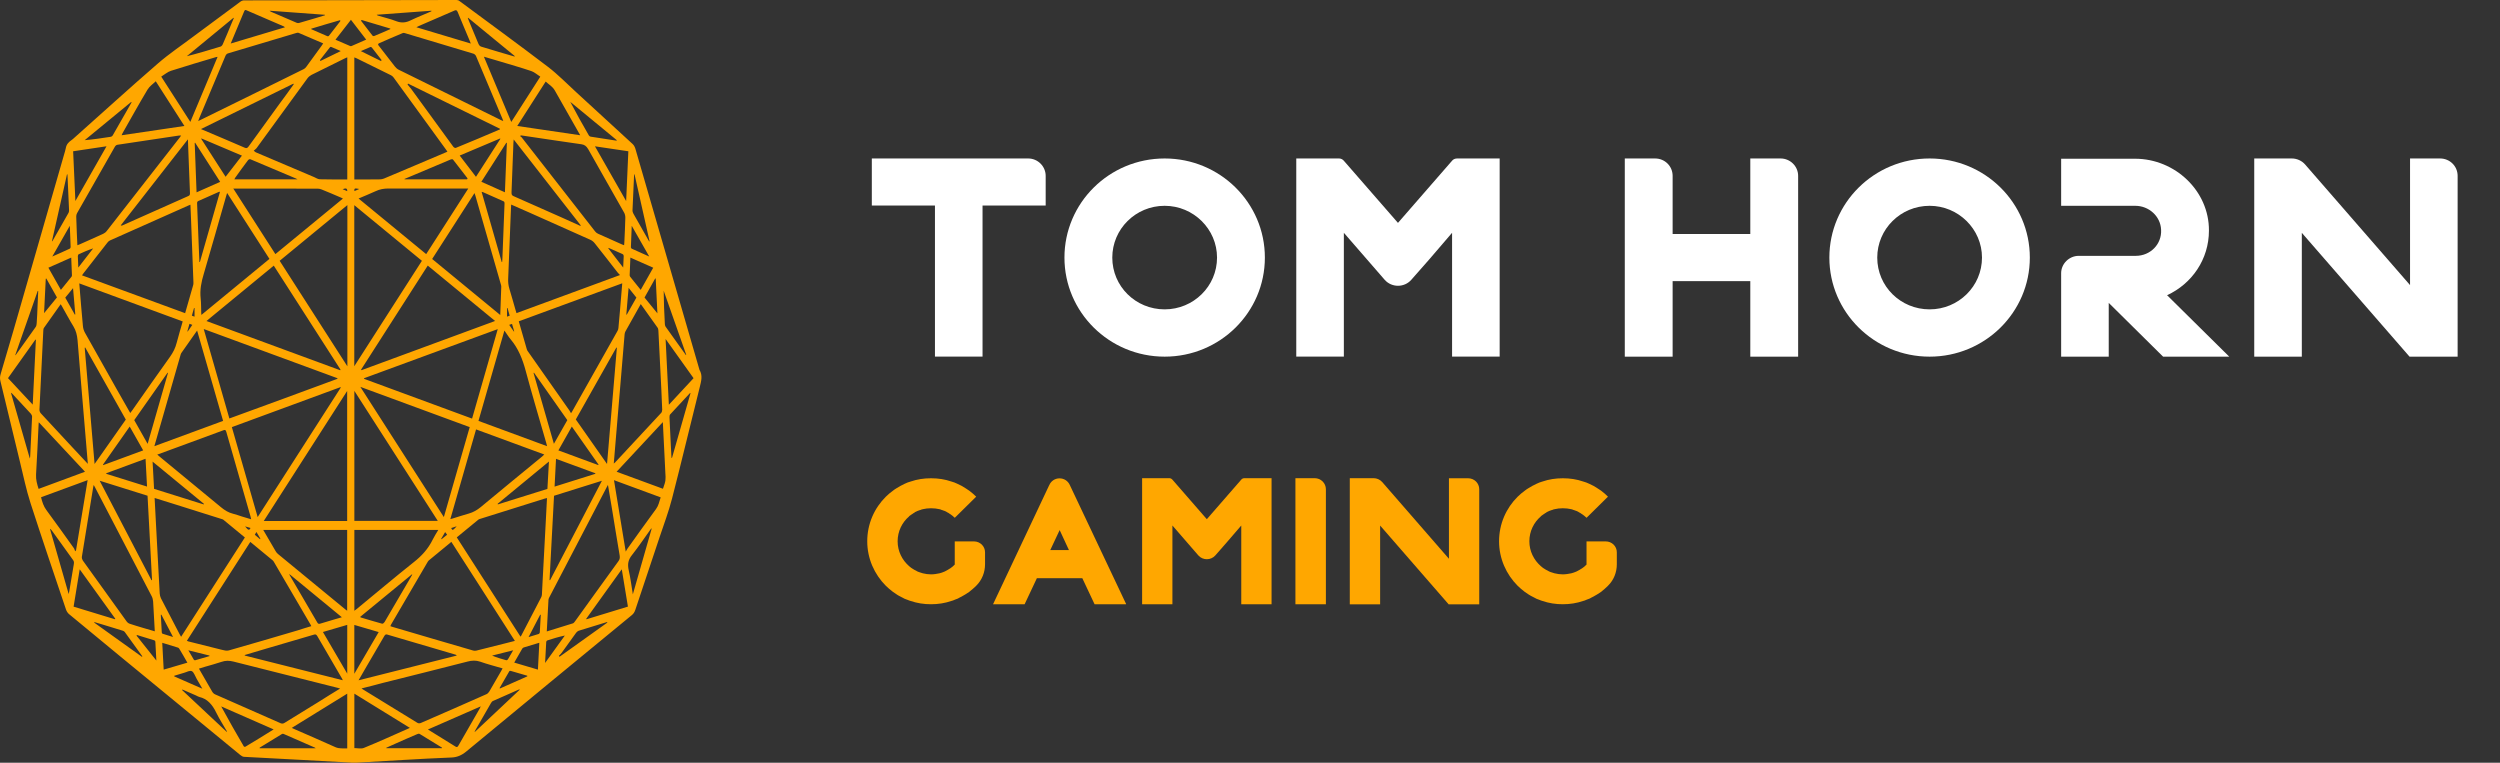 <svg width="59" height="18" viewBox="0 0 59 18" fill="none" xmlns="http://www.w3.org/2000/svg">
<rect x="0" y="0" width="59" height="18" fill="#333333" stroke="none"/>
<path d="M8.283 17.997C7.895 17.976 7.508 17.955 7.121 17.934C6.666 17.911 6.211 17.887 5.756 17.861C5.726 17.859 5.694 17.836 5.667 17.815C4.725 17.042 3.784 16.268 2.843 15.495C2.439 15.161 2.033 14.827 1.628 14.492C1.599 14.468 1.571 14.426 1.557 14.383C1.276 13.547 0.991 12.712 0.719 11.869C0.618 11.555 0.55 11.223 0.47 10.896C0.315 10.261 0.164 9.625 0.009 8.99C-0.005 8.932 -0.002 8.887 0.014 8.832C0.116 8.489 0.218 8.146 0.317 7.801C0.717 6.411 1.116 5.023 1.516 3.634C1.527 3.59 1.544 3.549 1.551 3.504C1.568 3.401 1.624 3.351 1.687 3.307C1.71 3.292 1.731 3.272 1.752 3.253C2.408 2.67 3.06 2.075 3.722 1.502C3.995 1.265 4.287 1.071 4.57 0.857C4.937 0.583 5.305 0.31 5.673 0.04C5.699 0.02 5.731 0.009 5.76 0.009C7.432 0.005 9.104 0.001 10.775 0C10.8 0 10.826 0.009 10.847 0.027C11.543 0.542 12.242 1.052 12.934 1.579C13.164 1.755 13.377 1.973 13.596 2.174C14.04 2.581 14.486 2.989 14.93 3.399C14.957 3.423 14.981 3.465 14.994 3.507C15.498 5.239 16 6.974 16.502 8.708C16.504 8.715 16.504 8.722 16.507 8.727C16.587 8.86 16.55 8.991 16.515 9.133C16.295 10.009 16.087 10.889 15.861 11.763C15.78 12.078 15.665 12.381 15.563 12.687C15.374 13.255 15.182 13.822 14.994 14.391C14.975 14.447 14.951 14.484 14.913 14.515C13.611 15.586 12.308 16.656 11.007 17.733C10.895 17.826 10.786 17.872 10.656 17.877C10.275 17.891 9.896 17.914 9.515 17.935C9.146 17.956 8.778 17.978 8.409 17.999C8.368 18.001 8.328 17.999 8.287 17.999C8.283 17.999 8.283 17.998 8.283 17.997ZM10.78 12.682C11.283 13.467 11.783 14.245 12.284 15.025C12.291 15.015 12.296 15.01 12.301 15.002C12.458 14.7 12.615 14.399 12.771 14.098C12.781 14.081 12.788 14.056 12.789 14.035C12.797 13.899 12.803 13.764 12.81 13.628C12.832 13.211 12.855 12.791 12.877 12.373C12.889 12.169 12.898 11.964 12.909 11.754C12.888 11.76 12.871 11.762 12.855 11.767C12.347 11.926 11.84 12.085 11.332 12.245C11.318 12.249 11.301 12.253 11.289 12.264C11.12 12.402 10.954 12.54 10.78 12.682ZM3.649 11.752C3.661 11.964 3.669 12.164 3.681 12.363C3.71 12.91 3.738 13.459 3.769 14.005C3.771 14.043 3.782 14.086 3.798 14.119C3.944 14.403 4.091 14.685 4.239 14.968C4.25 14.988 4.261 15.006 4.274 15.028C4.777 14.245 5.277 13.466 5.779 12.684C5.605 12.541 5.437 12.403 5.269 12.264C5.257 12.255 5.24 12.252 5.225 12.247C4.849 12.128 4.471 12.009 4.095 11.891C3.947 11.844 3.801 11.799 3.649 11.752ZM3.074 9.747C3.093 9.723 3.106 9.704 3.119 9.687C3.416 9.263 3.714 8.838 4.014 8.418C4.085 8.318 4.14 8.212 4.172 8.081C4.215 7.916 4.264 7.755 4.312 7.586C3.497 7.286 2.687 6.988 1.871 6.688C1.899 7.032 1.926 7.365 1.957 7.696C1.961 7.75 1.98 7.807 2.004 7.85C2.251 8.293 2.5 8.732 2.748 9.174C2.856 9.362 2.965 9.552 3.074 9.747ZM13.476 9.752C13.489 9.734 13.492 9.73 13.495 9.724C13.854 9.084 14.216 8.446 14.575 7.807C14.586 7.787 14.593 7.762 14.595 7.739C14.608 7.605 14.62 7.469 14.631 7.334C14.65 7.123 14.666 6.91 14.685 6.686C13.867 6.986 13.057 7.283 12.243 7.583C12.309 7.81 12.37 8.03 12.434 8.247C12.44 8.269 12.455 8.289 12.468 8.306C12.792 8.769 13.118 9.231 13.443 9.694C13.453 9.711 13.464 9.73 13.476 9.752ZM12.151 15.125C11.648 14.34 11.152 13.566 10.652 12.788C10.472 12.935 10.294 13.081 10.118 13.228C10.106 13.24 10.095 13.256 10.086 13.273C9.801 13.76 9.516 14.248 9.231 14.736C9.224 14.748 9.219 14.761 9.212 14.777C9.228 14.783 9.239 14.789 9.251 14.791C9.89 14.979 10.528 15.168 11.168 15.353C11.193 15.36 11.219 15.36 11.243 15.354C11.459 15.301 11.674 15.246 11.889 15.192C11.975 15.17 12.06 15.148 12.151 15.125ZM7.347 14.777C7.34 14.762 7.336 14.755 7.333 14.748C7.043 14.253 6.754 13.757 6.465 13.263C6.457 13.249 6.447 13.234 6.437 13.226C6.261 13.081 6.086 12.937 5.907 12.789C5.409 13.567 4.911 14.342 4.41 15.123C4.428 15.13 4.436 15.135 4.444 15.137C4.706 15.204 4.969 15.27 5.231 15.334C5.287 15.348 5.347 15.365 5.4 15.35C5.943 15.197 6.484 15.036 7.025 14.877C7.128 14.842 7.235 14.811 7.347 14.777ZM10.559 3.58C10.544 3.558 10.533 3.542 10.524 3.528C10.112 2.961 9.7 2.394 9.288 1.828C9.271 1.806 9.25 1.787 9.229 1.777C8.955 1.641 8.679 1.507 8.405 1.371C8.392 1.364 8.378 1.359 8.362 1.355C8.362 2.317 8.362 3.273 8.362 4.235C8.383 4.235 8.402 4.235 8.42 4.235C8.601 4.235 8.784 4.236 8.965 4.233C8.997 4.233 9.03 4.226 9.061 4.214C9.299 4.114 9.537 4.013 9.774 3.913C10.033 3.802 10.292 3.693 10.559 3.58ZM8.196 4.235C8.196 3.27 8.196 2.315 8.196 1.353C8.176 1.362 8.16 1.369 8.144 1.375C7.878 1.506 7.615 1.636 7.35 1.768C7.316 1.786 7.28 1.815 7.254 1.851C6.855 2.396 6.458 2.944 6.06 3.489C6.04 3.517 6.013 3.534 5.988 3.556C6.018 3.586 6.033 3.593 6.047 3.599C6.502 3.793 6.958 3.985 7.413 4.179C7.457 4.199 7.503 4.23 7.549 4.231C7.763 4.237 7.978 4.235 8.196 4.235ZM14.632 6.491C14.607 6.465 14.592 6.451 14.579 6.435C14.398 6.203 14.219 5.971 14.037 5.743C14.01 5.708 13.975 5.679 13.939 5.662C13.464 5.45 12.988 5.238 12.512 5.025C12.364 4.96 12.216 4.894 12.064 4.828C12.062 4.861 12.06 4.888 12.059 4.916C12.037 5.468 12.016 6.021 11.993 6.573C11.989 6.66 11.998 6.74 12.023 6.821C12.072 6.979 12.115 7.138 12.161 7.296C12.17 7.327 12.18 7.359 12.189 7.39C13.002 7.093 13.807 6.795 14.632 6.491ZM4.369 7.391C4.435 7.164 4.498 6.943 4.561 6.722C4.568 6.697 4.565 6.668 4.564 6.64C4.545 6.158 4.528 5.674 4.509 5.19C4.505 5.072 4.498 4.952 4.494 4.831C4.477 4.837 4.468 4.84 4.458 4.845C3.836 5.122 3.213 5.399 2.592 5.676C2.571 5.686 2.549 5.705 2.533 5.728C2.346 5.966 2.159 6.205 1.973 6.445C1.961 6.46 1.951 6.476 1.935 6.498C2.75 6.796 3.557 7.093 4.369 7.391ZM8.363 9.225C8.363 10.259 8.363 11.276 8.363 12.293C9.018 12.293 9.671 12.293 10.332 12.293C9.674 11.268 9.022 10.252 8.363 9.225ZM6.225 12.295C6.888 12.295 7.541 12.295 8.193 12.295C8.193 11.274 8.193 10.256 8.193 9.227C7.534 10.253 6.882 11.269 6.225 12.295ZM8.361 4.842C8.361 6.11 8.361 7.368 8.361 8.643C8.897 7.808 9.425 6.984 9.957 6.155C9.423 5.717 8.895 5.281 8.361 4.842ZM8.198 8.645C8.198 7.367 8.198 6.109 8.198 4.84C7.663 5.281 7.134 5.715 6.6 6.155C7.132 6.984 7.661 7.808 8.198 8.645ZM10.475 12.203C10.68 11.489 10.881 10.785 11.085 10.08C10.225 9.765 9.372 9.449 8.504 9.13C9.165 10.162 9.817 11.176 10.475 12.203ZM6.081 12.203C6.74 11.177 7.39 10.163 8.042 9.147C8.04 9.143 8.038 9.14 8.037 9.136C7.185 9.449 6.33 9.763 5.472 10.08C5.676 10.788 5.877 11.489 6.081 12.203ZM4.872 7.576C5.933 7.967 6.981 8.352 8.029 8.738C8.031 8.732 8.034 8.729 8.036 8.723C7.512 7.905 6.987 7.087 6.461 6.269C5.933 6.704 5.407 7.137 4.872 7.576ZM10.095 6.268C9.57 7.088 9.045 7.904 8.522 8.722C8.524 8.727 8.527 8.731 8.529 8.737C9.577 8.351 10.625 7.966 11.684 7.575C11.149 7.137 10.625 6.704 10.095 6.268ZM7.963 8.94C7.963 8.936 7.964 8.932 7.964 8.926C6.915 8.54 5.867 8.155 4.808 7.765C5.012 8.479 5.212 9.176 5.413 9.876C6.268 9.565 7.116 9.253 7.963 8.94ZM8.592 8.926C8.592 8.931 8.592 8.934 8.591 8.94C9.44 9.253 10.29 9.566 11.141 9.879C11.343 9.175 11.543 8.477 11.747 7.767C10.687 8.155 9.64 8.541 8.592 8.926ZM15.122 7.176C14.999 7.396 14.879 7.608 14.76 7.822C14.748 7.843 14.742 7.872 14.74 7.897C14.714 8.193 14.69 8.488 14.666 8.783C14.631 9.206 14.594 9.63 14.559 10.054C14.534 10.346 14.51 10.639 14.485 10.94C14.499 10.927 14.51 10.92 14.519 10.911C14.881 10.523 15.245 10.133 15.606 9.742C15.619 9.727 15.629 9.692 15.628 9.668C15.623 9.505 15.614 9.341 15.607 9.179C15.585 8.72 15.562 8.263 15.538 7.805C15.536 7.782 15.533 7.753 15.521 7.736C15.39 7.551 15.259 7.368 15.122 7.176ZM2.073 10.947C2.061 10.807 2.052 10.684 2.041 10.561C1.97 9.717 1.898 8.873 1.83 8.027C1.819 7.904 1.792 7.801 1.733 7.703C1.637 7.548 1.551 7.382 1.459 7.222C1.451 7.208 1.443 7.195 1.432 7.18C1.298 7.368 1.166 7.552 1.037 7.738C1.026 7.752 1.023 7.78 1.022 7.801C0.99 8.424 0.959 9.046 0.931 9.67C0.93 9.698 0.945 9.735 0.962 9.753C1.202 10.013 1.444 10.271 1.684 10.531C1.811 10.666 1.937 10.802 2.073 10.947ZM12.904 14.902C13.115 14.836 13.317 14.776 13.521 14.711C13.539 14.705 13.556 14.683 13.569 14.665C13.912 14.191 14.252 13.714 14.597 13.241C14.627 13.199 14.632 13.162 14.624 13.108C14.561 12.743 14.503 12.376 14.443 12.01C14.412 11.825 14.381 11.639 14.348 11.444C14.338 11.46 14.333 11.468 14.329 11.478C13.873 12.352 13.418 13.225 12.963 14.098C12.955 14.114 12.945 14.134 12.944 14.154C12.93 14.398 12.917 14.645 12.904 14.902ZM2.212 11.445C2.207 11.464 2.204 11.476 2.201 11.489C2.112 12.04 2.02 12.59 1.932 13.141C1.928 13.168 1.94 13.207 1.954 13.228C2.298 13.709 2.642 14.188 2.987 14.664C3.006 14.691 3.033 14.711 3.06 14.72C3.164 14.756 3.268 14.785 3.373 14.817C3.464 14.845 3.556 14.872 3.653 14.899C3.64 14.659 3.628 14.428 3.614 14.2C3.61 14.157 3.601 14.11 3.582 14.075C3.139 13.219 2.692 12.364 2.247 11.51C2.238 11.49 2.226 11.471 2.212 11.445ZM12.289 3.194C12.286 3.202 12.281 3.21 12.277 3.217C12.289 3.224 12.301 3.229 12.309 3.239C12.888 3.98 13.466 4.722 14.045 5.462C14.064 5.486 14.088 5.505 14.114 5.516C14.303 5.602 14.491 5.685 14.68 5.769C14.695 5.776 14.711 5.781 14.729 5.787C14.732 5.757 14.734 5.735 14.735 5.711C14.744 5.521 14.753 5.329 14.758 5.138C14.759 5.1 14.748 5.051 14.731 5.021C14.45 4.521 14.164 4.025 13.883 3.523C13.838 3.443 13.789 3.414 13.719 3.404C13.324 3.349 12.929 3.288 12.534 3.23C12.453 3.216 12.37 3.206 12.289 3.194ZM1.826 5.788C1.85 5.779 1.868 5.773 1.884 5.765C2.067 5.683 2.252 5.603 2.435 5.518C2.466 5.504 2.498 5.48 2.521 5.449C3.096 4.715 3.668 3.98 4.242 3.245C4.252 3.231 4.261 3.216 4.275 3.199C4.254 3.199 4.238 3.197 4.223 3.199C3.738 3.271 3.254 3.343 2.769 3.417C2.749 3.42 2.725 3.439 2.712 3.461C2.413 3.985 2.114 4.508 1.818 5.032C1.806 5.053 1.798 5.086 1.799 5.112C1.803 5.242 1.808 5.369 1.813 5.499C1.815 5.595 1.821 5.688 1.826 5.788ZM8.935 1.026C8.93 1.035 8.925 1.046 8.921 1.056C9.053 1.228 9.186 1.399 9.32 1.57C9.345 1.6 9.373 1.628 9.404 1.643C10.21 2.042 11.018 2.437 11.825 2.835C11.84 2.842 11.855 2.848 11.877 2.857C11.869 2.835 11.866 2.822 11.861 2.811C11.653 2.316 11.445 1.82 11.234 1.323C11.222 1.295 11.192 1.272 11.167 1.265C10.633 1.103 10.1 0.944 9.566 0.785C9.547 0.779 9.524 0.772 9.506 0.78C9.315 0.859 9.125 0.942 8.935 1.026ZM4.677 2.857C4.699 2.845 4.71 2.843 4.719 2.837C5.536 2.436 6.353 2.035 7.168 1.631C7.189 1.62 7.21 1.602 7.226 1.58C7.349 1.413 7.472 1.243 7.595 1.073C7.606 1.059 7.614 1.044 7.627 1.024C7.43 0.939 7.24 0.857 7.049 0.776C7.033 0.769 7.012 0.773 6.994 0.778C6.458 0.938 5.92 1.099 5.384 1.259C5.351 1.269 5.332 1.289 5.316 1.33C5.113 1.815 4.91 2.299 4.705 2.784C4.698 2.803 4.691 2.823 4.677 2.857ZM8.532 16.247C8.552 16.261 8.559 16.267 8.567 16.271C8.995 16.534 9.423 16.798 9.851 17.059C9.872 17.073 9.904 17.073 9.927 17.064C10.446 16.839 10.965 16.612 11.482 16.382C11.508 16.37 11.533 16.344 11.549 16.317C11.643 16.158 11.734 15.998 11.826 15.838C11.837 15.82 11.847 15.8 11.861 15.774C11.679 15.72 11.502 15.676 11.331 15.615C11.23 15.581 11.135 15.586 11.034 15.613C10.367 15.785 9.699 15.95 9.031 16.118C8.871 16.162 8.708 16.203 8.532 16.247ZM8.026 16.25C7.998 16.242 7.986 16.236 7.973 16.234C7.15 16.028 6.33 15.821 5.509 15.613C5.412 15.589 5.323 15.586 5.227 15.62C5.096 15.665 4.962 15.699 4.83 15.738C4.786 15.75 4.743 15.765 4.695 15.78C4.802 15.968 4.904 16.146 5.008 16.323C5.024 16.351 5.05 16.376 5.076 16.387C5.59 16.615 6.106 16.84 6.62 17.067C6.655 17.082 6.684 17.08 6.716 17.059C6.985 16.892 7.254 16.727 7.522 16.563C7.686 16.458 7.85 16.358 8.026 16.25ZM5.36 4.554C5.351 4.585 5.344 4.604 5.338 4.625C5.162 5.238 4.989 5.853 4.809 6.464C4.752 6.653 4.713 6.839 4.736 7.045C4.748 7.155 4.745 7.271 4.749 7.382C4.749 7.395 4.751 7.409 4.753 7.432C5.291 6.989 5.823 6.552 6.359 6.11C6.027 5.592 5.696 5.075 5.36 4.554ZM11.806 7.434C11.814 7.202 11.823 6.984 11.83 6.766C11.832 6.746 11.823 6.725 11.819 6.707C11.619 6.009 11.419 5.312 11.219 4.617C11.214 4.6 11.207 4.581 11.198 4.557C10.862 5.079 10.532 5.594 10.199 6.112C10.733 6.551 11.263 6.988 11.806 7.434ZM11.292 9.933C11.832 10.132 12.368 10.329 12.911 10.53C12.902 10.495 12.897 10.472 12.89 10.448C12.729 9.887 12.561 9.329 12.409 8.761C12.333 8.473 12.228 8.22 12.059 8.018C12.004 7.954 11.959 7.877 11.904 7.801C11.699 8.516 11.496 9.22 11.292 9.933ZM3.643 10.53C4.189 10.329 4.724 10.131 5.265 9.933C5.06 9.22 4.858 8.515 4.652 7.801C4.524 7.983 4.402 8.158 4.278 8.333C4.267 8.35 4.262 8.374 4.256 8.394C4.134 8.82 4.011 9.247 3.889 9.674C3.808 9.955 3.728 10.237 3.643 10.53ZM12.845 10.726C12.304 10.527 11.771 10.332 11.235 10.134C11.033 10.84 10.832 11.54 10.628 12.251C10.655 12.245 10.669 12.242 10.684 12.236C10.811 12.198 10.938 12.154 11.066 12.119C11.167 12.091 11.258 12.039 11.347 11.966C11.828 11.566 12.31 11.171 12.794 10.774C12.806 10.762 12.822 10.747 12.845 10.726ZM3.711 10.729C3.737 10.751 3.754 10.764 3.769 10.778C4.251 11.176 4.733 11.57 5.215 11.97C5.303 12.043 5.393 12.098 5.496 12.123C5.567 12.14 5.638 12.167 5.708 12.189C5.779 12.211 5.85 12.232 5.928 12.255C5.92 12.224 5.917 12.204 5.911 12.184C5.721 11.521 5.53 10.86 5.342 10.196C5.329 10.151 5.314 10.138 5.279 10.152C4.943 10.277 4.604 10.401 4.267 10.525C4.083 10.591 3.902 10.658 3.711 10.729ZM8.363 12.506C8.363 13.143 8.363 13.776 8.363 14.414C8.383 14.399 8.4 14.387 8.415 14.375C8.866 14.004 9.315 13.625 9.77 13.263C9.947 13.123 10.103 12.959 10.217 12.725C10.252 12.652 10.298 12.585 10.344 12.506C9.678 12.506 9.023 12.506 8.363 12.506ZM6.212 12.506C6.314 12.681 6.408 12.843 6.504 13.006C6.519 13.033 6.538 13.056 6.56 13.074C7.09 13.511 7.622 13.948 8.154 14.385C8.165 14.395 8.18 14.403 8.193 14.413C8.193 13.774 8.193 13.141 8.193 12.507C7.534 12.506 6.879 12.506 6.212 12.506ZM10.058 5.997C10.387 5.483 10.714 4.974 11.051 4.45C11.017 4.45 10.996 4.45 10.978 4.45C10.373 4.45 9.77 4.451 9.166 4.449C9.062 4.449 8.962 4.465 8.862 4.513C8.734 4.573 8.602 4.624 8.462 4.685C8.997 5.124 9.524 5.558 10.058 5.997ZM5.506 4.45C5.844 4.975 6.171 5.485 6.499 5.997C7.03 5.56 7.559 5.125 8.093 4.686C8.074 4.676 8.061 4.67 8.049 4.664C7.897 4.599 7.744 4.533 7.592 4.472C7.561 4.459 7.528 4.452 7.496 4.452C6.855 4.451 6.214 4.451 5.572 4.451C5.557 4.45 5.538 4.45 5.506 4.45ZM14.326 10.95C14.405 10.025 14.481 9.116 14.558 8.208C14.554 8.207 14.55 8.205 14.546 8.202C14.227 8.767 13.909 9.331 13.589 9.899C13.832 10.248 14.074 10.592 14.326 10.95ZM2.232 10.95C2.482 10.595 2.725 10.251 2.969 9.902C2.649 9.333 2.329 8.767 2.011 8.201C2.007 8.203 2.004 8.205 1.999 8.208C2.077 9.116 2.153 10.024 2.232 10.95ZM2.352 11.345C2.765 12.138 3.17 12.915 3.576 13.695C3.58 13.692 3.584 13.69 3.588 13.688C3.553 13.025 3.517 12.362 3.482 11.699C3.106 11.582 2.735 11.466 2.352 11.345ZM12.969 13.689C12.972 13.69 12.978 13.691 12.982 13.693C13.386 12.915 13.792 12.138 14.205 11.346C13.822 11.467 13.45 11.583 13.075 11.7C13.039 12.363 13.004 13.027 12.969 13.689ZM4.435 3.288C3.901 3.973 3.376 4.646 2.85 5.318C2.865 5.326 2.873 5.325 2.88 5.323C3.402 5.09 3.925 4.857 4.448 4.625C4.479 4.611 4.485 4.59 4.483 4.551C4.47 4.232 4.458 3.916 4.446 3.597C4.444 3.499 4.439 3.401 4.435 3.288ZM13.698 5.332C13.7 5.328 13.703 5.323 13.705 5.318C13.181 4.646 12.655 3.973 12.123 3.291C12.12 3.325 12.118 3.343 12.117 3.361C12.102 3.753 12.089 4.145 12.072 4.535C12.069 4.593 12.083 4.614 12.122 4.63C12.511 4.802 12.899 4.974 13.289 5.147C13.425 5.209 13.562 5.271 13.698 5.332ZM6.932 1.989C6.929 1.984 6.928 1.98 6.925 1.974C6.201 2.33 5.478 2.686 4.743 3.046C5.098 3.197 5.438 3.339 5.778 3.487C5.816 3.503 5.838 3.496 5.866 3.458C6.106 3.124 6.348 2.794 6.588 2.461C6.704 2.306 6.818 2.148 6.932 1.989ZM11.799 3.053C11.799 3.049 11.799 3.044 11.799 3.039C11.076 2.684 10.353 2.329 9.63 1.973C9.626 1.98 9.622 1.988 9.618 1.995C9.646 2.03 9.677 2.063 9.705 2.1C10.036 2.553 10.366 3.01 10.698 3.463C10.711 3.48 10.74 3.497 10.757 3.49C11.106 3.349 11.452 3.201 11.799 3.053ZM8.462 16.055C9.245 15.857 10.013 15.664 10.78 15.471C10.768 15.456 10.757 15.45 10.745 15.448C10.208 15.29 9.673 15.134 9.137 14.975C9.105 14.965 9.088 14.979 9.069 15.011C8.918 15.27 8.768 15.528 8.617 15.786C8.569 15.871 8.519 15.955 8.462 16.055ZM5.776 15.458C5.776 15.463 5.776 15.467 5.776 15.471C6.544 15.665 7.313 15.858 8.09 16.054C8.08 16.033 8.077 16.025 8.074 16.018C7.877 15.682 7.681 15.347 7.486 15.008C7.461 14.967 7.439 14.968 7.407 14.978C7.035 15.088 6.664 15.197 6.292 15.305C6.12 15.356 5.948 15.407 5.776 15.458ZM5.135 1.342C5.119 1.343 5.11 1.343 5.103 1.346C4.746 1.453 4.389 1.557 4.035 1.671C3.957 1.695 3.885 1.759 3.805 1.808C4.041 2.173 4.264 2.521 4.492 2.877C4.708 2.36 4.919 1.856 5.135 1.342ZM11.42 1.338C11.639 1.857 11.85 2.364 12.066 2.878C12.295 2.52 12.518 2.172 12.751 1.809C12.675 1.76 12.609 1.7 12.538 1.677C12.287 1.592 12.033 1.521 11.779 1.444C11.662 1.408 11.546 1.375 11.42 1.338ZM14.49 11.332C14.582 11.892 14.673 12.444 14.767 13.017C14.788 12.981 14.799 12.96 14.812 12.942C15.034 12.632 15.257 12.319 15.482 12.013C15.54 11.935 15.56 11.839 15.592 11.738C15.223 11.602 14.86 11.467 14.49 11.332ZM1.773 13.01C1.78 13.003 1.787 12.996 1.794 12.989C1.885 12.439 1.975 11.889 2.068 11.331C1.694 11.468 1.332 11.602 0.969 11.735C0.997 11.852 1.03 11.949 1.092 12.034C1.313 12.333 1.53 12.639 1.748 12.943C1.759 12.962 1.765 12.988 1.773 13.01ZM15.643 9.962C15.277 10.356 14.917 10.741 14.552 11.133C14.924 11.27 15.286 11.403 15.646 11.535C15.714 11.339 15.714 11.339 15.701 11.135C15.695 11.039 15.692 10.944 15.687 10.846C15.673 10.557 15.659 10.268 15.643 9.962ZM0.915 9.965C0.912 9.989 0.911 10.001 0.911 10.011C0.892 10.406 0.875 10.802 0.851 11.197C0.844 11.321 0.875 11.425 0.911 11.538C1.274 11.404 1.635 11.27 2.006 11.133C1.639 10.74 1.281 10.357 0.915 9.965ZM13.693 3.192C13.486 2.828 13.289 2.484 13.094 2.136C13.036 2.034 12.951 1.995 12.878 1.925C12.654 2.275 12.434 2.618 12.207 2.973C12.703 3.047 13.191 3.118 13.693 3.192ZM4.352 2.973C4.124 2.616 3.902 2.272 3.676 1.918C3.608 1.985 3.53 2.034 3.482 2.114C3.281 2.45 3.089 2.796 2.894 3.139C2.887 3.153 2.881 3.167 2.869 3.192C3.366 3.118 3.853 3.047 4.352 2.973ZM9.673 17.178C9.23 16.904 8.798 16.639 8.363 16.37C8.363 16.805 8.363 17.233 8.363 17.655C8.441 17.655 8.521 17.678 8.589 17.65C8.948 17.503 9.303 17.342 9.673 17.178ZM8.195 16.37C7.757 16.64 7.326 16.906 6.886 17.178C6.911 17.19 6.925 17.195 6.939 17.203C7.265 17.346 7.59 17.486 7.916 17.633C8.009 17.675 8.1 17.657 8.195 17.662C8.195 17.232 8.195 16.805 8.195 16.37ZM16.368 8.925C16.148 8.617 15.932 8.313 15.708 8C15.734 8.526 15.759 9.032 15.785 9.552C15.985 9.337 16.173 9.133 16.368 8.925ZM0.847 8.019C0.844 8.018 0.84 8.015 0.837 8.013C0.622 8.315 0.406 8.618 0.189 8.924C0.385 9.134 0.575 9.338 0.772 9.549C0.798 9.03 0.823 8.525 0.847 8.019ZM1.779 4.744C2.027 4.308 2.266 3.888 2.514 3.452C2.241 3.493 1.986 3.531 1.726 3.57C1.745 3.961 1.761 4.343 1.779 4.744ZM14.829 3.57C14.568 3.531 14.313 3.494 14.041 3.453C14.291 3.889 14.53 4.31 14.777 4.745C14.795 4.34 14.813 3.96 14.829 3.57ZM2.715 14.615C2.718 14.611 2.719 14.606 2.72 14.601C2.442 14.216 2.165 13.831 1.881 13.436C1.832 13.736 1.785 14.024 1.737 14.317C2.065 14.417 2.391 14.515 2.715 14.615ZM13.835 14.603C13.837 14.607 13.838 14.611 13.84 14.615C14.166 14.515 14.492 14.417 14.819 14.316C14.77 14.02 14.723 13.734 14.674 13.435C14.39 13.834 14.112 14.218 13.835 14.603ZM10.099 17.216C10.325 17.356 10.537 17.485 10.748 17.618C10.781 17.639 10.798 17.633 10.82 17.594C10.986 17.304 11.152 17.015 11.318 16.727C11.326 16.713 11.332 16.698 11.346 16.67C10.928 16.851 10.52 17.03 10.099 17.216ZM6.458 17.214C6.037 17.029 5.629 16.85 5.22 16.671C5.394 16.992 5.572 17.304 5.752 17.612C5.758 17.623 5.78 17.628 5.79 17.623C6.01 17.493 6.227 17.357 6.458 17.214ZM6.725 0.644C6.712 0.633 6.706 0.628 6.7 0.624C6.404 0.496 6.108 0.37 5.813 0.241C5.785 0.228 5.773 0.242 5.761 0.271C5.701 0.417 5.639 0.563 5.578 0.709C5.536 0.81 5.493 0.913 5.445 1.027C5.874 0.899 6.295 0.773 6.725 0.644ZM9.827 0.643C10.261 0.773 10.681 0.899 11.111 1.028C11.099 0.998 11.092 0.979 11.085 0.962C10.991 0.737 10.895 0.515 10.804 0.29C10.785 0.243 10.768 0.231 10.729 0.248C10.448 0.371 10.167 0.491 9.886 0.613C9.869 0.62 9.853 0.629 9.827 0.643ZM3.168 9.915C3.273 10.102 3.376 10.284 3.484 10.475C3.648 9.908 3.805 9.355 3.964 8.803C3.961 8.801 3.958 8.797 3.955 8.795C3.694 9.167 3.431 9.539 3.168 9.915ZM13.389 9.915C13.124 9.538 12.863 9.167 12.602 8.795C12.598 8.797 12.596 8.801 12.592 8.803C12.751 9.356 12.91 9.909 13.072 10.474C13.181 10.281 13.283 10.101 13.389 9.915ZM5.191 4.528C5.179 4.526 5.175 4.525 5.171 4.526C5.006 4.6 4.843 4.673 4.678 4.745C4.649 4.758 4.651 4.783 4.652 4.815C4.664 5.137 4.677 5.458 4.689 5.781C4.693 5.915 4.701 6.05 4.706 6.183C4.71 6.183 4.713 6.185 4.717 6.185C4.873 5.635 5.031 5.085 5.191 4.528ZM11.841 6.185C11.845 6.185 11.848 6.183 11.851 6.183C11.854 6.161 11.855 6.138 11.856 6.116C11.874 5.679 11.89 5.243 11.907 4.806C11.909 4.765 11.895 4.754 11.871 4.745C11.715 4.678 11.559 4.607 11.403 4.537C11.393 4.532 11.382 4.531 11.366 4.528C11.526 5.085 11.683 5.633 11.841 6.185ZM6.827 13.546C6.833 13.566 6.834 13.57 6.836 13.574C7.054 13.946 7.272 14.318 7.488 14.691C7.507 14.725 7.527 14.727 7.554 14.719C7.67 14.683 7.786 14.65 7.902 14.615C7.953 14.6 8.004 14.585 8.068 14.567C7.648 14.221 7.241 13.888 6.827 13.546ZM9.729 13.562C9.726 13.56 9.725 13.556 9.723 13.553C9.316 13.888 8.909 14.222 8.499 14.559C8.505 14.565 8.508 14.57 8.511 14.571C8.681 14.621 8.849 14.674 9.018 14.719C9.035 14.724 9.062 14.701 9.075 14.681C9.271 14.35 9.464 14.017 9.658 13.684C9.68 13.643 9.705 13.603 9.729 13.562ZM3.636 11.537C4.03 11.66 4.419 11.782 4.809 11.905C4.81 11.899 4.812 11.896 4.812 11.89C4.411 11.561 4.01 11.23 3.601 10.894C3.614 11.117 3.626 11.323 3.636 11.537ZM12.955 10.892C12.543 11.23 12.144 11.56 11.745 11.889C11.747 11.895 11.748 11.898 11.749 11.904C12.139 11.782 12.529 11.659 12.919 11.538C12.932 11.325 12.942 11.118 12.955 10.892ZM7.022 4.233C7.002 4.222 6.995 4.218 6.988 4.214C6.629 4.061 6.268 3.908 5.908 3.758C5.892 3.751 5.863 3.766 5.85 3.785C5.748 3.918 5.651 4.056 5.552 4.193C5.545 4.202 5.539 4.216 5.53 4.233C6.026 4.233 6.517 4.233 7.022 4.233ZM11.022 4.233C11.026 4.225 11.032 4.217 11.035 4.21C10.921 4.063 10.808 3.913 10.692 3.767C10.681 3.754 10.654 3.756 10.638 3.763C10.367 3.877 10.097 3.99 9.825 4.106C9.732 4.144 9.639 4.185 9.546 4.223C9.547 4.225 9.547 4.23 9.549 4.232C10.04 4.233 10.532 4.233 11.022 4.233ZM11.962 3.373C11.959 3.372 11.955 3.371 11.95 3.368C11.755 3.673 11.56 3.979 11.36 4.29C11.549 4.375 11.729 4.456 11.916 4.538C11.931 4.143 11.947 3.758 11.962 3.373ZM4.605 3.368C4.602 3.371 4.598 3.373 4.595 3.375C4.61 3.76 4.624 4.145 4.639 4.539C4.829 4.454 5.009 4.374 5.196 4.292C4.996 3.977 4.801 3.673 4.605 3.368ZM8.362 15.901C8.558 15.566 8.744 15.246 8.937 14.917C8.741 14.858 8.554 14.805 8.362 14.748C8.362 15.132 8.362 15.507 8.362 15.901ZM8.195 15.898C8.195 15.505 8.195 15.128 8.195 14.747C8.003 14.804 7.816 14.858 7.621 14.915C7.813 15.247 8 15.566 8.195 15.898ZM5.71 3.673C5.385 3.536 5.069 3.402 4.753 3.267C4.751 3.27 4.75 3.274 4.749 3.277C4.943 3.58 5.138 3.881 5.324 4.172C5.452 4.004 5.578 3.843 5.71 3.673ZM10.849 3.671C10.98 3.84 11.106 4.006 11.233 4.173C11.421 3.881 11.615 3.579 11.808 3.278C11.806 3.275 11.805 3.271 11.803 3.268C11.488 3.401 11.172 3.536 10.849 3.671ZM13.495 10.067C13.389 10.255 13.285 10.438 13.178 10.629C13.497 10.746 13.809 10.861 14.12 10.976C14.123 10.972 14.124 10.968 14.125 10.964C13.918 10.666 13.709 10.368 13.495 10.067ZM3.379 10.629C3.27 10.437 3.167 10.253 3.061 10.067C2.847 10.371 2.639 10.669 2.431 10.964C2.433 10.969 2.434 10.973 2.435 10.977C2.748 10.861 3.059 10.746 3.379 10.629ZM14.05 11.182C14.05 11.177 14.05 11.174 14.05 11.169C13.743 11.055 13.435 10.944 13.122 10.828C13.11 11.053 13.098 11.264 13.088 11.484C13.412 11.381 13.731 11.282 14.05 11.182ZM3.47 11.483C3.459 11.259 3.447 11.047 3.435 10.827C3.121 10.942 2.814 11.055 2.508 11.168C2.508 11.173 2.508 11.176 2.508 11.182C2.827 11.282 3.144 11.383 3.47 11.483ZM16.295 9.283C16.293 9.279 16.29 9.276 16.288 9.272C16.129 9.441 15.97 9.611 15.814 9.782C15.802 9.795 15.799 9.832 15.8 9.855C15.81 10.096 15.823 10.338 15.835 10.58C15.839 10.654 15.842 10.731 15.847 10.805C15.85 10.806 15.854 10.806 15.859 10.807C16.003 10.301 16.149 9.791 16.295 9.283ZM0.704 10.822C0.709 10.797 0.712 10.788 0.712 10.78C0.728 10.466 0.744 10.149 0.757 9.835C0.758 9.812 0.743 9.78 0.729 9.765C0.582 9.604 0.433 9.446 0.285 9.287C0.281 9.281 0.274 9.279 0.258 9.269C0.408 9.792 0.553 10.301 0.704 10.822ZM15.379 12.477C15.375 12.476 15.373 12.473 15.369 12.471C15.219 12.681 15.073 12.898 14.917 13.096C14.828 13.206 14.803 13.309 14.839 13.464C14.88 13.641 14.902 13.826 14.935 14.027C15.086 13.497 15.232 12.986 15.379 12.477ZM1.621 14.02C1.628 13.99 1.633 13.971 1.635 13.955C1.671 13.739 1.705 13.524 1.743 13.309C1.75 13.265 1.743 13.241 1.721 13.212C1.556 12.982 1.389 12.752 1.223 12.52C1.212 12.506 1.203 12.496 1.191 12.482C1.187 12.484 1.185 12.488 1.182 12.49C1.327 12.996 1.472 13.502 1.621 14.02ZM5.518 0.427C5.516 0.424 5.513 0.421 5.511 0.419C5.144 0.722 4.775 1.023 4.408 1.327C4.677 1.259 4.943 1.18 5.206 1.099C5.225 1.093 5.247 1.069 5.258 1.043C5.331 0.877 5.4 0.708 5.47 0.54C5.487 0.5 5.503 0.463 5.518 0.427ZM11.047 0.419C11.045 0.421 11.042 0.423 11.04 0.426C11.047 0.443 11.053 0.462 11.06 0.478C11.138 0.662 11.215 0.846 11.29 1.031C11.308 1.074 11.331 1.094 11.363 1.103C11.501 1.144 11.639 1.185 11.776 1.227C11.899 1.263 12.021 1.299 12.144 1.335C12.146 1.33 12.147 1.328 12.148 1.323C11.781 1.023 11.413 0.722 11.047 0.419ZM14.552 3.32C14.553 3.315 14.554 3.31 14.554 3.306C14.188 3.006 13.824 2.704 13.458 2.403C13.6 2.675 13.748 2.937 13.897 3.196C13.906 3.211 13.924 3.223 13.939 3.225C14.144 3.259 14.348 3.289 14.552 3.32ZM3.105 2.417C3.101 2.413 3.099 2.409 3.096 2.406C2.73 2.706 2.366 3.008 1.999 3.308C2.207 3.291 2.412 3.259 2.615 3.228C2.631 3.225 2.649 3.214 2.658 3.199C2.809 2.937 2.956 2.678 3.105 2.417ZM1.142 6.318C1.246 6.505 1.346 6.682 1.437 6.841C1.521 6.738 1.605 6.633 1.688 6.53C1.693 6.523 1.699 6.509 1.698 6.5C1.693 6.362 1.687 6.225 1.681 6.079C1.498 6.159 1.323 6.237 1.142 6.318ZM15.121 6.841C15.212 6.681 15.312 6.502 15.416 6.318C15.234 6.237 15.058 6.159 14.877 6.079C14.871 6.225 14.864 6.358 14.86 6.493C14.86 6.505 14.864 6.522 14.871 6.53C14.953 6.635 15.037 6.737 15.121 6.841ZM8.642 0.935C8.515 0.769 8.392 0.61 8.282 0.467C8.165 0.617 8.044 0.773 7.917 0.937C8.038 0.989 8.153 1.039 8.268 1.088C8.277 1.093 8.288 1.088 8.297 1.086C8.408 1.035 8.519 0.987 8.642 0.935ZM12.728 15.169C12.601 15.207 12.48 15.243 12.36 15.28C12.348 15.285 12.334 15.294 12.325 15.308C12.263 15.415 12.202 15.521 12.136 15.637C12.325 15.693 12.509 15.747 12.695 15.803C12.705 15.589 12.716 15.385 12.728 15.169ZM4.422 15.639C4.355 15.521 4.295 15.415 4.232 15.312C4.225 15.299 4.214 15.289 4.204 15.285C4.081 15.247 3.957 15.21 3.829 15.17C3.841 15.384 3.851 15.591 3.863 15.803C4.05 15.748 4.231 15.693 4.422 15.639ZM6.127 17.645C6.127 17.65 6.128 17.655 6.128 17.659C6.565 17.659 7.003 17.659 7.448 17.659C7.437 17.65 7.435 17.644 7.43 17.643C7.186 17.535 6.94 17.427 6.694 17.321C6.682 17.315 6.667 17.315 6.655 17.322C6.478 17.429 6.302 17.537 6.127 17.645ZM10.43 17.658C10.43 17.655 10.431 17.65 10.431 17.644C10.255 17.536 10.08 17.427 9.903 17.32C9.887 17.311 9.863 17.318 9.845 17.326C9.667 17.401 9.49 17.48 9.312 17.559C9.246 17.588 9.182 17.618 9.116 17.647C9.117 17.651 9.117 17.655 9.118 17.657C9.555 17.658 9.992 17.658 10.43 17.658ZM0.357 8.387C0.369 8.377 0.375 8.374 0.377 8.37C0.533 8.152 0.69 7.933 0.844 7.714C0.858 7.693 0.865 7.657 0.866 7.626C0.876 7.487 0.882 7.345 0.887 7.205C0.892 7.094 0.897 6.98 0.902 6.868C0.898 6.867 0.895 6.867 0.89 6.866C0.715 7.368 0.538 7.87 0.357 8.387ZM16.187 8.38C16.19 8.377 16.193 8.375 16.195 8.373C16.017 7.869 15.841 7.365 15.663 6.861C15.665 7.129 15.676 7.391 15.691 7.653C15.692 7.673 15.699 7.695 15.708 7.709C15.868 7.932 16.028 8.157 16.187 8.38ZM14.975 4.115C14.972 4.115 14.968 4.115 14.965 4.116C14.952 4.4 14.938 4.685 14.927 4.968C14.926 4.992 14.938 5.021 14.948 5.042C15.066 5.251 15.184 5.458 15.302 5.666C15.308 5.678 15.314 5.688 15.321 5.7C15.325 5.697 15.326 5.694 15.329 5.69C15.212 5.166 15.093 4.64 14.975 4.115ZM1.592 4.118C1.588 4.117 1.585 4.116 1.581 4.114C1.463 4.639 1.345 5.166 1.225 5.697C1.233 5.693 1.237 5.692 1.238 5.689C1.365 5.468 1.492 5.245 1.618 5.022C1.626 5.007 1.63 4.983 1.63 4.965C1.619 4.685 1.606 4.401 1.592 4.118ZM12.271 16.272C12.256 16.273 12.251 16.272 12.245 16.273C12.041 16.363 11.835 16.453 11.632 16.544C11.614 16.552 11.598 16.573 11.586 16.594C11.466 16.802 11.345 17.011 11.225 17.221C11.216 17.236 11.209 17.251 11.201 17.267C11.204 17.269 11.205 17.271 11.207 17.273C11.56 16.941 11.913 16.61 12.271 16.272ZM5.35 17.272C5.352 17.27 5.353 17.265 5.357 17.263C5.273 17.116 5.182 16.978 5.106 16.823C5.01 16.621 4.885 16.49 4.709 16.45C4.682 16.444 4.658 16.428 4.631 16.415C4.522 16.369 4.412 16.32 4.303 16.272C4.301 16.277 4.299 16.28 4.298 16.286C4.649 16.614 4.999 16.943 5.35 17.272ZM14.332 14.694C14.332 14.69 14.331 14.688 14.331 14.683C14.326 14.683 14.32 14.682 14.316 14.683C14.096 14.75 13.876 14.818 13.656 14.886C13.635 14.893 13.613 14.913 13.597 14.933C13.484 15.088 13.371 15.246 13.258 15.403C13.238 15.431 13.213 15.454 13.19 15.478C13.195 15.485 13.201 15.493 13.204 15.5C13.581 15.233 13.957 14.964 14.332 14.694ZM3.35 15.501C3.354 15.497 3.355 15.493 3.359 15.489C3.22 15.297 3.081 15.103 2.942 14.912C2.93 14.897 2.913 14.891 2.898 14.885C2.748 14.84 2.6 14.793 2.451 14.748C2.376 14.726 2.301 14.703 2.227 14.681C2.226 14.685 2.225 14.69 2.224 14.694C2.6 14.963 2.975 15.233 3.35 15.501ZM10.181 0.267C10.181 0.263 10.181 0.259 10.181 0.253C9.751 0.285 9.32 0.316 8.89 0.348C8.902 0.362 8.915 0.369 8.928 0.371C9.07 0.414 9.215 0.446 9.355 0.501C9.471 0.545 9.577 0.538 9.69 0.481C9.851 0.403 10.017 0.34 10.181 0.267ZM7.67 0.36C7.67 0.356 7.669 0.353 7.669 0.349C7.239 0.317 6.808 0.286 6.361 0.253C6.38 0.267 6.386 0.273 6.392 0.276C6.596 0.364 6.802 0.452 7.007 0.54C7.023 0.546 7.043 0.546 7.061 0.541C7.181 0.506 7.3 0.471 7.42 0.436C7.502 0.412 7.586 0.386 7.67 0.36ZM15.211 7.022C15.315 7.151 15.42 7.277 15.515 7.395C15.504 7.14 15.488 6.858 15.475 6.575C15.472 6.574 15.468 6.573 15.463 6.571C15.382 6.717 15.3 6.864 15.211 7.022ZM1.093 6.573C1.09 6.574 1.084 6.575 1.08 6.578C1.067 6.859 1.053 7.139 1.04 7.391C1.136 7.275 1.239 7.147 1.344 7.019C1.258 6.864 1.174 6.718 1.093 6.573ZM14.909 5.329C14.901 5.512 14.894 5.675 14.889 5.837C14.889 5.848 14.901 5.865 14.908 5.868C15.041 5.929 15.174 5.989 15.322 6.054C15.182 5.807 15.051 5.576 14.909 5.329ZM1.647 5.329C1.506 5.576 1.374 5.807 1.234 6.054C1.383 5.988 1.516 5.93 1.647 5.868C1.657 5.864 1.667 5.842 1.667 5.83C1.663 5.669 1.654 5.51 1.647 5.329ZM12.864 15.646C13.027 15.42 13.178 15.21 13.33 14.999C13.188 15.029 13.052 15.07 12.917 15.114C12.906 15.117 12.892 15.135 12.891 15.148C12.882 15.305 12.874 15.464 12.864 15.646ZM3.69 15.589C3.683 15.458 3.675 15.299 3.666 15.14C3.664 15.128 3.651 15.115 3.642 15.112C3.506 15.069 3.368 15.027 3.232 14.986C3.228 14.992 3.227 14.996 3.223 15.002C3.381 15.201 3.54 15.4 3.69 15.589ZM12.445 15.962C12.445 15.956 12.444 15.95 12.444 15.947C12.313 15.908 12.181 15.869 12.049 15.832C12.04 15.829 12.023 15.834 12.018 15.844C11.942 15.975 11.867 16.106 11.791 16.237C11.794 16.242 11.795 16.244 11.797 16.249C12.013 16.151 12.229 16.057 12.445 15.962ZM9.211 0.687C9.211 0.683 9.211 0.679 9.211 0.674C8.984 0.607 8.759 0.538 8.532 0.471C8.529 0.478 8.524 0.484 8.521 0.491C8.611 0.608 8.702 0.726 8.792 0.842C8.801 0.851 8.818 0.856 8.828 0.851C8.957 0.799 9.084 0.743 9.211 0.687ZM4.776 16.254C4.725 16.165 4.683 16.092 4.641 16.02C4.604 15.956 4.575 15.863 4.528 15.84C4.477 15.816 4.41 15.86 4.351 15.876C4.271 15.898 4.192 15.922 4.112 15.948C4.112 15.954 4.112 15.957 4.112 15.963C4.329 16.057 4.546 16.153 4.776 16.254ZM7.346 0.677C7.346 0.681 7.346 0.685 7.346 0.689C7.473 0.745 7.6 0.801 7.728 0.855C7.739 0.859 7.756 0.855 7.763 0.845C7.854 0.729 7.944 0.612 8.035 0.494C8.031 0.488 8.028 0.481 8.023 0.477C7.797 0.541 7.572 0.608 7.346 0.677ZM14.781 7.422C14.785 7.423 14.787 7.426 14.791 7.427C14.866 7.295 14.941 7.16 15.019 7.023C14.955 6.944 14.897 6.871 14.835 6.793C14.817 7.001 14.799 7.211 14.781 7.422ZM1.766 7.426C1.77 7.425 1.772 7.422 1.777 7.42C1.758 7.21 1.741 7 1.724 6.8C1.663 6.874 1.603 6.947 1.54 7.024C1.617 7.161 1.692 7.294 1.766 7.426ZM3.808 14.505C3.804 14.506 3.798 14.507 3.795 14.51C3.802 14.648 3.81 14.786 3.818 14.925C3.82 14.935 3.827 14.953 3.834 14.955C3.913 14.982 3.991 15.005 4.084 15.033C3.985 14.846 3.897 14.675 3.808 14.505ZM12.762 14.511C12.758 14.51 12.752 14.508 12.749 14.506C12.659 14.678 12.57 14.848 12.474 15.035C12.563 15.007 12.639 14.985 12.715 14.961C12.725 14.958 12.738 14.94 12.739 14.928C12.748 14.787 12.755 14.649 12.762 14.511ZM1.848 6.314C1.972 6.154 2.086 6.009 2.199 5.862C2.08 5.9 1.968 5.95 1.855 6.002C1.846 6.007 1.837 6.032 1.837 6.047C1.84 6.13 1.845 6.214 1.848 6.314ZM14.707 6.314C14.711 6.217 14.713 6.137 14.719 6.057C14.721 6.019 14.71 6.004 14.685 5.993C14.594 5.954 14.504 5.912 14.413 5.872C14.396 5.864 14.378 5.858 14.36 5.85C14.359 5.854 14.358 5.858 14.357 5.862C14.471 6.009 14.584 6.154 14.707 6.314ZM8.042 1.205C7.956 1.167 7.884 1.135 7.813 1.106C7.806 1.103 7.793 1.108 7.786 1.117C7.707 1.217 7.629 1.319 7.55 1.419C7.554 1.425 7.559 1.432 7.562 1.439C7.717 1.365 7.871 1.289 8.042 1.205ZM8.993 1.441C8.997 1.432 9.002 1.425 9.005 1.417C8.929 1.319 8.854 1.221 8.777 1.124C8.769 1.113 8.751 1.105 8.742 1.109C8.671 1.137 8.601 1.169 8.516 1.206C8.684 1.289 8.838 1.364 8.993 1.441ZM12.111 15.347C11.937 15.391 11.775 15.432 11.613 15.472C11.725 15.518 11.836 15.551 11.948 15.582C11.96 15.584 11.977 15.575 11.986 15.562C12.027 15.496 12.064 15.428 12.111 15.347ZM4.445 15.347C4.492 15.428 4.532 15.499 4.574 15.568C4.579 15.577 4.595 15.584 4.603 15.583C4.717 15.551 4.83 15.518 4.944 15.484C4.944 15.479 4.944 15.476 4.943 15.471C4.782 15.431 4.619 15.391 4.445 15.347ZM12.029 7.45C12.01 7.383 11.994 7.325 11.977 7.268C11.974 7.269 11.969 7.271 11.966 7.271C11.966 7.337 11.966 7.403 11.966 7.473C11.986 7.465 12.004 7.458 12.029 7.45ZM4.591 7.473C4.591 7.4 4.591 7.336 4.591 7.271C4.588 7.269 4.584 7.269 4.579 7.268C4.562 7.327 4.545 7.387 4.528 7.45C4.554 7.459 4.571 7.465 4.591 7.473ZM4.472 7.641C4.454 7.704 4.438 7.76 4.422 7.817C4.425 7.819 4.426 7.822 4.43 7.824C4.465 7.774 4.499 7.724 4.539 7.667C4.515 7.659 4.497 7.652 4.472 7.641ZM12.017 7.667C12.059 7.725 12.093 7.775 12.128 7.825C12.13 7.824 12.133 7.82 12.135 7.819C12.118 7.761 12.101 7.703 12.084 7.644C12.061 7.652 12.044 7.657 12.017 7.667ZM6.137 12.725C6.14 12.72 6.141 12.718 6.145 12.713C6.115 12.662 6.085 12.612 6.052 12.555C6.038 12.579 6.026 12.598 6.013 12.62C6.058 12.66 6.097 12.692 6.137 12.725ZM10.505 12.557C10.471 12.614 10.441 12.666 10.412 12.716C10.414 12.72 10.417 12.723 10.419 12.727C10.461 12.692 10.501 12.66 10.552 12.619C10.532 12.592 10.52 12.577 10.505 12.557ZM5.912 12.461C5.868 12.448 5.83 12.437 5.784 12.422C5.86 12.518 5.88 12.523 5.912 12.461ZM10.778 12.42C10.727 12.435 10.688 12.448 10.648 12.461C10.675 12.526 10.687 12.521 10.778 12.42ZM8.364 4.51C8.398 4.495 8.432 4.481 8.479 4.46C8.369 4.438 8.357 4.443 8.364 4.51ZM8.195 4.511C8.196 4.445 8.168 4.433 8.085 4.465C8.125 4.481 8.158 4.495 8.195 4.511Z" fill="#FFA700"/>
<path d="M22.065 4.851H20.575V3.74H24.265C24.495 3.74 24.678 3.928 24.678 4.15V4.851H23.188V8.416H22.065V4.851Z" fill="white"/>
<path d="M29.851 6.079C29.851 7.37 28.793 8.417 27.486 8.417C26.179 8.417 25.121 7.37 25.121 6.079C25.121 4.787 26.179 3.74 27.486 3.74C28.793 3.74 29.851 4.787 29.851 6.079ZM28.722 6.079C28.722 5.407 28.166 4.857 27.486 4.857C26.8 4.857 26.25 5.407 26.25 6.079C26.25 6.757 26.8 7.301 27.486 7.301C28.166 7.301 28.722 6.757 28.722 6.079Z" fill="white"/>
<path d="M30.59 3.74H31.601C31.643 3.74 31.684 3.758 31.714 3.793L32.992 5.26L34.269 3.793C34.298 3.758 34.34 3.74 34.388 3.74H35.392V8.416H34.269V5.494L33.737 6.114L33.306 6.604C33.14 6.791 32.845 6.791 32.679 6.604L31.715 5.494V8.416H30.592V3.74H30.59Z" fill="white"/>
<path d="M38.345 3.74H39.06C39.291 3.74 39.474 3.922 39.474 4.15V5.523H41.307V3.74H42.022C42.247 3.74 42.436 3.922 42.436 4.15V8.417H41.307V6.635H39.474V8.417H38.345V3.74Z" fill="white"/>
<path d="M47.904 6.079C47.904 7.37 46.845 8.417 45.539 8.417C44.232 8.417 43.173 7.37 43.173 6.079C43.173 4.787 44.232 3.74 45.539 3.74C46.845 3.74 47.904 4.787 47.904 6.079ZM46.775 6.079C46.775 5.407 46.218 4.857 45.539 4.857C44.853 4.857 44.303 5.407 44.303 6.079C44.303 6.757 44.853 7.301 45.539 7.301C46.22 7.301 46.775 6.757 46.775 6.079Z" fill="white"/>
<path d="M48.643 6.447C48.643 6.225 48.832 6.038 49.057 6.038H50.404C50.748 6.038 51.02 5.764 51.002 5.424C50.99 5.103 50.713 4.857 50.393 4.857H48.643V3.746H50.387C51.332 3.746 52.137 4.506 52.131 5.442C52.131 6.119 51.729 6.698 51.143 6.967L52.61 8.417H51.049L49.766 7.148V8.417H48.643V6.447Z" fill="white"/>
<path d="M53.2 3.74H54.087C54.206 3.74 54.323 3.793 54.4 3.881L56.877 6.728V3.74H57.586C57.816 3.74 58 3.922 58 4.15V8.417H56.865L54.323 5.495V8.417H53.2V3.74Z" fill="white"/>
<path d="M21.491 14.183C21.469 14.176 21.442 14.168 21.419 14.157C21.397 14.15 21.375 14.139 21.351 14.132L21.302 14.106L21.208 14.057C21.192 14.046 21.174 14.039 21.16 14.027C21.129 14.008 21.1 13.986 21.073 13.968C21.012 13.924 20.96 13.875 20.907 13.826C20.636 13.555 20.467 13.183 20.467 12.774C20.467 12.361 20.636 11.989 20.907 11.721C20.96 11.669 21.012 11.625 21.073 11.581C21.098 11.559 21.129 11.54 21.16 11.521C21.223 11.481 21.288 11.447 21.351 11.417C21.374 11.405 21.396 11.398 21.419 11.387L21.491 11.364C21.642 11.312 21.803 11.287 21.972 11.287C22.142 11.287 22.303 11.312 22.453 11.364L22.525 11.387C22.547 11.398 22.57 11.405 22.593 11.417C22.662 11.447 22.725 11.48 22.785 11.521C22.816 11.54 22.845 11.559 22.875 11.581C22.932 11.625 22.988 11.67 23.038 11.721L22.533 12.22C22.496 12.187 22.458 12.153 22.417 12.127H22.413C22.406 12.12 22.395 12.112 22.383 12.105L22.36 12.094L22.33 12.075C22.308 12.063 22.289 12.056 22.266 12.049L22.236 12.038C22.229 12.034 22.22 12.031 22.213 12.031C22.206 12.027 22.202 12.027 22.198 12.024C22.191 12.024 22.179 12.02 22.172 12.017C22.109 12.002 22.041 11.995 21.973 11.995C21.905 11.995 21.838 12.002 21.778 12.017C21.766 12.02 21.759 12.024 21.748 12.024L21.736 12.031C21.729 12.031 21.717 12.034 21.71 12.038L21.679 12.049C21.657 12.056 21.638 12.064 21.619 12.075L21.593 12.086L21.582 12.098L21.559 12.11C21.552 12.113 21.541 12.121 21.534 12.128L21.5 12.15C21.5 12.15 21.496 12.15 21.496 12.154H21.492V12.157C21.477 12.164 21.466 12.176 21.455 12.183V12.187C21.289 12.328 21.184 12.54 21.184 12.774C21.184 13.009 21.29 13.217 21.455 13.361C21.466 13.368 21.477 13.38 21.492 13.391L21.5 13.398L21.534 13.42C21.559 13.439 21.59 13.454 21.621 13.469C21.639 13.481 21.658 13.491 21.681 13.499C21.711 13.511 21.744 13.521 21.778 13.53C21.838 13.545 21.906 13.555 21.973 13.555C22.042 13.555 22.109 13.543 22.172 13.53C22.203 13.523 22.236 13.511 22.266 13.499C22.289 13.492 22.308 13.481 22.33 13.469C22.36 13.454 22.386 13.439 22.412 13.42H22.416L22.476 13.376L22.532 13.324V12.777H22.984C23.131 12.777 23.247 12.892 23.247 13.034V13.317C23.247 13.506 23.175 13.689 23.04 13.822L23.037 13.826C22.987 13.875 22.931 13.922 22.874 13.968L22.784 14.027L22.739 14.053C22.709 14.071 22.676 14.09 22.642 14.105C22.626 14.117 22.607 14.124 22.593 14.131L22.533 14.153V14.156H22.526C22.504 14.168 22.482 14.175 22.454 14.182C22.304 14.234 22.143 14.26 21.973 14.26C21.803 14.261 21.642 14.234 21.491 14.183Z" fill="#FFA700"/>
<path d="M24.76 11.453L24.763 11.449C24.801 11.356 24.895 11.289 25.004 11.289C25.114 11.289 25.203 11.352 25.245 11.441L26.577 14.256L26.57 14.26H25.832L25.543 13.646H24.47L24.181 14.26H23.436L24.76 11.453ZM25.227 12.982L25.008 12.51L24.786 12.982H25.227Z" fill="#FFA700"/>
<path d="M26.953 11.285H27.597C27.622 11.285 27.649 11.297 27.668 11.319L28.481 12.253L29.294 11.319C29.313 11.297 29.338 11.285 29.369 11.285H30.009V14.261H29.294V12.402L28.955 12.796L28.681 13.109C28.575 13.227 28.387 13.227 28.282 13.109L27.669 12.402V14.261H26.954V11.285H26.953Z" fill="#FFA700"/>
<path d="M30.572 11.285H31.027C31.17 11.285 31.291 11.4 31.291 11.546V14.261H30.572V11.285Z" fill="#FFA700"/>
<path d="M31.854 11.285H32.419C32.494 11.285 32.569 11.319 32.619 11.375L34.195 13.187V11.287H34.646C34.793 11.287 34.91 11.402 34.91 11.547V14.262H34.188L32.571 12.403V14.262H31.855V11.285H31.854Z" fill="#FFA700"/>
<path d="M36.402 14.183C36.38 14.176 36.354 14.168 36.331 14.157C36.308 14.15 36.286 14.139 36.263 14.132L36.214 14.106L36.12 14.057C36.105 14.046 36.086 14.039 36.071 14.027C36.04 14.008 36.011 13.986 35.984 13.968C35.924 13.924 35.871 13.875 35.818 13.826C35.547 13.555 35.378 13.183 35.378 12.774C35.378 12.361 35.547 11.989 35.818 11.721C35.871 11.669 35.924 11.625 35.984 11.581C36.01 11.559 36.04 11.54 36.071 11.521C36.134 11.481 36.199 11.447 36.263 11.417C36.285 11.405 36.307 11.398 36.331 11.387L36.402 11.364C36.553 11.312 36.714 11.287 36.883 11.287C37.053 11.287 37.214 11.312 37.364 11.364L37.436 11.387C37.459 11.398 37.481 11.405 37.505 11.417C37.573 11.447 37.636 11.48 37.696 11.521C37.727 11.54 37.756 11.559 37.787 11.581C37.843 11.625 37.9 11.67 37.948 11.721L37.443 12.22C37.406 12.187 37.368 12.153 37.327 12.127H37.323C37.316 12.12 37.304 12.112 37.293 12.105L37.27 12.094L37.24 12.075C37.218 12.063 37.199 12.056 37.176 12.049L37.146 12.038C37.139 12.034 37.13 12.031 37.123 12.031C37.116 12.027 37.112 12.027 37.108 12.024C37.101 12.024 37.089 12.02 37.082 12.017C37.019 12.002 36.95 11.995 36.882 11.995C36.814 11.995 36.747 12.002 36.687 12.017C36.675 12.02 36.668 12.024 36.657 12.024L36.645 12.031C36.638 12.031 36.626 12.034 36.619 12.038L36.588 12.049C36.566 12.056 36.547 12.064 36.528 12.075L36.502 12.086L36.491 12.098L36.468 12.11C36.461 12.113 36.45 12.121 36.442 12.128L36.408 12.15C36.408 12.15 36.405 12.15 36.405 12.154H36.401V12.157C36.386 12.164 36.375 12.176 36.364 12.183V12.187C36.198 12.328 36.093 12.54 36.093 12.774C36.093 13.009 36.199 13.217 36.364 13.361C36.375 13.368 36.386 13.38 36.401 13.391L36.408 13.398L36.442 13.42C36.468 13.439 36.499 13.454 36.529 13.469C36.548 13.481 36.567 13.491 36.589 13.499C36.62 13.511 36.653 13.521 36.687 13.53C36.747 13.545 36.815 13.555 36.882 13.555C36.949 13.555 37.017 13.543 37.082 13.53C37.113 13.523 37.146 13.511 37.176 13.499C37.199 13.492 37.218 13.481 37.24 13.469C37.27 13.454 37.296 13.439 37.322 13.42H37.326L37.386 13.376L37.442 13.324V12.777H37.894C38.041 12.777 38.157 12.892 38.157 13.034V13.317C38.157 13.506 38.086 13.689 37.95 13.822L37.947 13.826C37.898 13.875 37.842 13.922 37.786 13.968L37.695 14.027L37.65 14.053C37.62 14.071 37.587 14.09 37.553 14.105C37.537 14.117 37.519 14.124 37.503 14.131L37.443 14.153V14.156H37.436C37.414 14.168 37.392 14.175 37.364 14.182C37.214 14.234 37.053 14.26 36.883 14.26C36.715 14.261 36.553 14.234 36.402 14.183Z" fill="#FFA700"/>
</svg>

